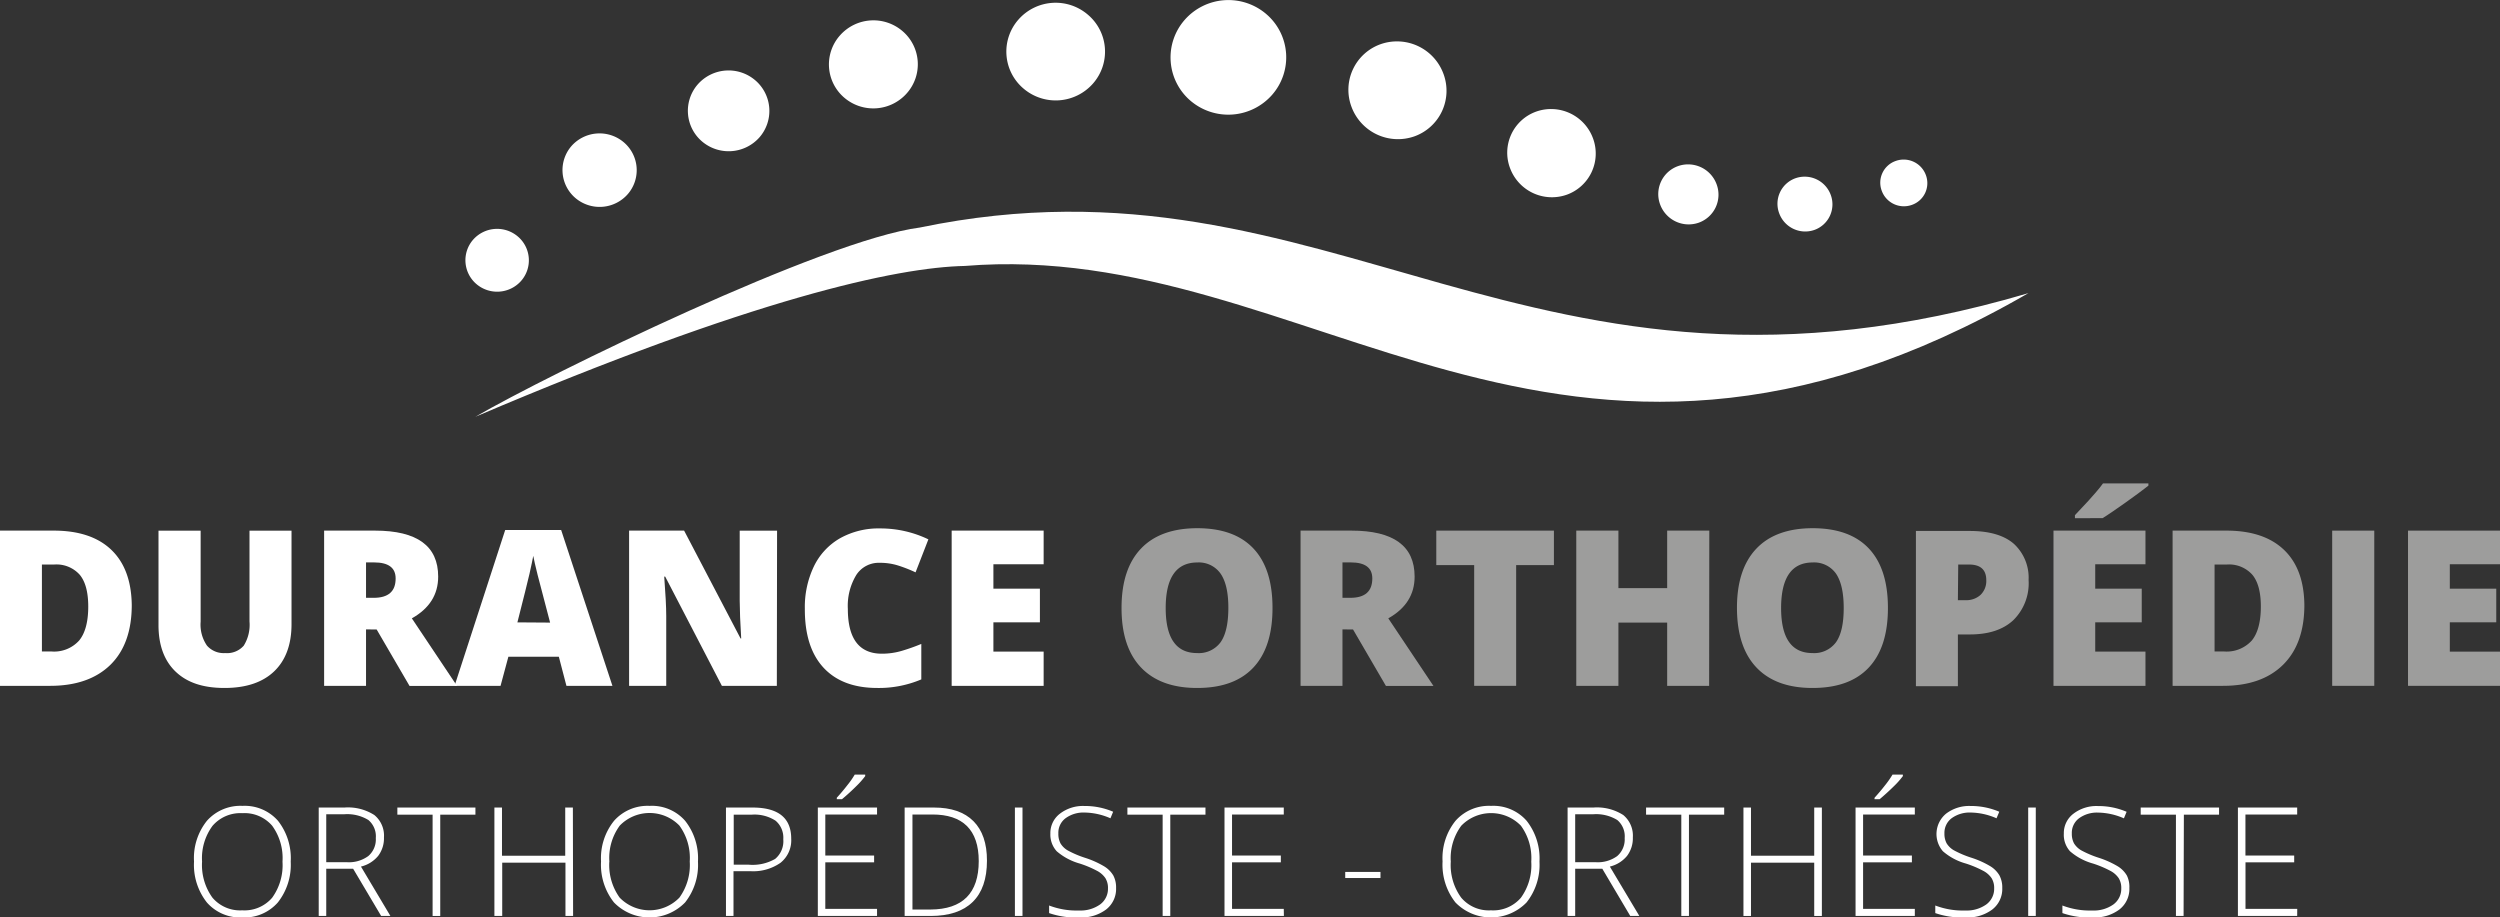<svg xmlns="http://www.w3.org/2000/svg" viewBox="0 0 434.87 159.59"><rect x="0" y="0" width="434.87" height="159.59" fill="#333333" stroke="none"/><defs><style>.cls-1{fill:#fff;}.cls-2{fill:#9d9d9c;}</style></defs><title>Fichier 8</title><g id="Calque_2" data-name="Calque 2"><g id="Layer_1" data-name="Layer 1"><path class="cls-1" d="M160,39.58C143.38,41.7,95.42,65.11,82.68,72.5,131,51.91,156,46.5,167.84,46.26c60-4.9,103.18,52,185,4.73C265.79,76.71,232,24.63,160,39.58Z"></path><path class="cls-1" d="M221.27,16.51a9.9,9.9,0,0,0-1-14.06,10.12,10.12,0,0,0-14.19,1,9.91,9.91,0,0,0,1,14.07A10.14,10.14,0,0,0,221.27,16.51Z"></path><path class="cls-1" d="M90.64,48.87a5.43,5.43,0,0,0-.55-7.72,5.56,5.56,0,0,0-7.78.53,5.44,5.44,0,0,0,.55,7.72A5.56,5.56,0,0,0,90.64,48.87Z"></path><path class="cls-1" d="M109.19,33.78a6.36,6.36,0,0,0-.65-9,6.52,6.52,0,0,0-9.14.63,6.38,6.38,0,0,0,.65,9A6.51,6.51,0,0,0,109.19,33.78Z"></path><path class="cls-1" d="M132.1,23.9a7,7,0,0,0-.71-9.92,7.14,7.14,0,0,0-10,.68,7,7,0,0,0,.71,9.93A7.15,7.15,0,0,0,132.1,23.9Z"></path><path class="cls-1" d="M157.76,16.2A7.59,7.59,0,0,0,157,5.42a7.77,7.77,0,0,0-10.89.74A7.6,7.6,0,0,0,146.87,17,7.77,7.77,0,0,0,157.76,16.2Z"></path><path class="cls-1" d="M190.1,14.56a8.41,8.41,0,0,0-.86-12,8.61,8.61,0,0,0-12.07.83,8.42,8.42,0,0,0,.85,12A8.63,8.63,0,0,0,190.1,14.56Z"></path><path class="cls-1" d="M329.75,28a4,4,0,0,0-2.43,5.17,4.1,4.1,0,0,0,5.22,2.48A4,4,0,0,0,335,30.45,4.11,4.11,0,0,0,329.75,28Z"></path><path class="cls-1" d="M312.33,31a4.71,4.71,0,0,0-2.85,6.08A4.82,4.82,0,0,0,315.6,40a4.72,4.72,0,0,0,2.86-6.08A4.83,4.83,0,0,0,312.33,31Z"></path><path class="cls-1" d="M291.9,28.89a5.17,5.17,0,0,0-3.13,6.66,5.29,5.29,0,0,0,6.71,3.19,5.17,5.17,0,0,0,3.13-6.66A5.28,5.28,0,0,0,291.9,28.89Z"></path><path class="cls-1" d="M267.25,19.4a7.59,7.59,0,0,0-4.6,9.79,7.77,7.77,0,0,0,9.86,4.69,7.61,7.61,0,0,0,4.6-9.79A7.77,7.77,0,0,0,267.25,19.4Z"></path><path class="cls-1" d="M240.17,7.68a8.42,8.42,0,0,0-5.1,10.85A8.62,8.62,0,0,0,246,23.73a8.42,8.42,0,0,0,5.1-10.85A8.61,8.61,0,0,0,240.17,7.68Z"></path><path class="cls-1" d="M50.57,149.88a10.56,10.56,0,0,1-2.24,7.1,7.74,7.74,0,0,1-6.19,2.61A7.72,7.72,0,0,1,36,157a10.56,10.56,0,0,1-2.25-7.13A10.36,10.36,0,0,1,36,142.77a7.78,7.78,0,0,1,6.18-2.59,7.7,7.7,0,0,1,6.18,2.6A10.53,10.53,0,0,1,50.57,149.88Zm-15.42,0a9.67,9.67,0,0,0,1.8,6.26,6.3,6.3,0,0,0,5.19,2.21,6.34,6.34,0,0,0,5.2-2.19,9.67,9.67,0,0,0,1.8-6.28,9.56,9.56,0,0,0-1.8-6.25,6.34,6.34,0,0,0-5.18-2.18,6.39,6.39,0,0,0-5.19,2.2A9.47,9.47,0,0,0,35.15,149.88Z"></path><path class="cls-1" d="M56.75,151.12v8.21H55.44V140.47h4.48a8.5,8.5,0,0,1,5.19,1.3,4.63,4.63,0,0,1,1.68,3.9,5.07,5.07,0,0,1-1,3.2,5.57,5.57,0,0,1-3,1.87l5.12,8.59H66.3l-4.87-8.21Zm0-1.14h3.6a5.72,5.72,0,0,0,3.7-1.06,3.8,3.8,0,0,0,1.32-3.14,3.7,3.7,0,0,0-1.29-3.14,7.07,7.07,0,0,0-4.21-1H56.75Z"></path><path class="cls-1" d="M76.58,159.33H75.25V141.71H69.12v-1.24H82.7v1.24H76.58Z"></path><path class="cls-1" d="M99.69,159.33H98.36v-9.27h-11v9.27H86V140.47h1.32v8.38h11v-8.38h1.33Z"></path><path class="cls-1" d="M121.41,149.88a10.51,10.51,0,0,1-2.24,7.1,8.63,8.63,0,0,1-12.37,0,10.56,10.56,0,0,1-2.25-7.13,10.36,10.36,0,0,1,2.27-7.08,7.78,7.78,0,0,1,6.18-2.59,7.68,7.68,0,0,1,6.18,2.6A10.53,10.53,0,0,1,121.41,149.88Zm-15.42,0a9.67,9.67,0,0,0,1.8,6.26,7.23,7.23,0,0,0,10.39,0,9.67,9.67,0,0,0,1.8-6.28,9.56,9.56,0,0,0-1.8-6.25,7.23,7.23,0,0,0-10.37,0A9.47,9.47,0,0,0,106,149.88Z"></path><path class="cls-1" d="M137.63,145.89a5,5,0,0,1-1.86,4.19,8.29,8.29,0,0,1-5.26,1.46h-2.92v7.79h-1.31V140.47h4.61Q137.63,140.47,137.63,145.89Zm-10,4.52h2.59a7.88,7.88,0,0,0,4.61-1,4,4,0,0,0,1.42-3.42,3.86,3.86,0,0,0-1.34-3.23,6.73,6.73,0,0,0-4.16-1.05h-3.12Z"></path><path class="cls-1" d="M152.56,159.33h-10.3V140.47h10.3v1.22h-9v7.13h8.49V150h-8.49v8.09h9Zm-7-20.57c.63-.68,1.25-1.42,1.86-2.21a14.86,14.86,0,0,0,1.26-1.81h1.82V135a14.29,14.29,0,0,1-1.58,1.78c-.74.74-1.56,1.49-2.46,2.24h-.9Z"></path><path class="cls-1" d="M171.68,149.72q0,4.75-2.49,7.18t-7.31,2.43h-4.52V140.47h5.1q4.51,0,6.87,2.37T171.68,149.72Zm-1.43.06c0-2.7-.69-4.74-2.06-6.1s-3.39-2-6-2h-3.47v16.53h3.12Q170.25,158.17,170.25,149.78Z"></path><path class="cls-1" d="M176.54,159.33V140.47h1.32v18.86Z"></path><path class="cls-1" d="M194.14,154.47a4.52,4.52,0,0,1-1.74,3.74,7.17,7.17,0,0,1-4.61,1.38,14.36,14.36,0,0,1-5.3-.76v-1.32a13.34,13.34,0,0,0,5.2.87,5.89,5.89,0,0,0,3.68-1.06,3.37,3.37,0,0,0,1.36-2.8,3.23,3.23,0,0,0-.45-1.77,4,4,0,0,0-1.47-1.28,18.21,18.21,0,0,0-3-1.26,10.4,10.4,0,0,1-4-2.14,4.3,4.3,0,0,1-1.1-3.08,4.22,4.22,0,0,1,1.66-3.45,6.56,6.56,0,0,1,4.26-1.34,12.47,12.47,0,0,1,5,1l-.47,1.14a11.58,11.58,0,0,0-4.49-1,5.27,5.27,0,0,0-3.33,1A3.15,3.15,0,0,0,184.1,145a3.5,3.5,0,0,0,.38,1.72,3.55,3.55,0,0,0,1.25,1.21,17.46,17.46,0,0,0,3,1.28,16.05,16.05,0,0,1,3.32,1.48,4.64,4.64,0,0,1,1.62,1.62A4.44,4.44,0,0,1,194.14,154.47Z"></path><path class="cls-1" d="M203.57,159.33h-1.33V141.71h-6.13v-1.24h13.58v1.24h-6.12Z"></path><path class="cls-1" d="M223.33,159.33H213V140.47h10.31v1.22h-9v7.13h8.49V150h-8.49v8.09h9Z"></path><path class="cls-1" d="M234,152.73v-1.06h6.13v1.06Z"></path><path class="cls-1" d="M267.79,149.88a10.52,10.52,0,0,1-2.25,7.1,8.63,8.63,0,0,1-12.37,0,10.61,10.61,0,0,1-2.24-7.13,10.36,10.36,0,0,1,2.26-7.08,7.78,7.78,0,0,1,6.19-2.59,7.7,7.7,0,0,1,6.18,2.6A10.58,10.58,0,0,1,267.79,149.88Zm-15.43,0a9.61,9.61,0,0,0,1.81,6.26,6.28,6.28,0,0,0,5.18,2.21,6.36,6.36,0,0,0,5.21-2.19,9.67,9.67,0,0,0,1.8-6.28,9.56,9.56,0,0,0-1.8-6.25,7.23,7.23,0,0,0-10.37,0A9.47,9.47,0,0,0,252.36,149.88Z"></path><path class="cls-1" d="M274,151.12v8.21h-1.32V140.47h4.49a8.5,8.5,0,0,1,5.19,1.3,4.65,4.65,0,0,1,1.67,3.9,5.07,5.07,0,0,1-1,3.2,5.54,5.54,0,0,1-3,1.87l5.13,8.59h-1.58l-4.86-8.21Zm0-1.14h3.59a5.75,5.75,0,0,0,3.71-1.06,3.82,3.82,0,0,0,1.31-3.14,3.7,3.7,0,0,0-1.29-3.14,7.06,7.06,0,0,0-4.2-1H274Z"></path><path class="cls-1" d="M293.79,159.33h-1.33V141.71h-6.13v-1.24h13.59v1.24h-6.13Z"></path><path class="cls-1" d="M316.91,159.33h-1.33v-9.27h-11v9.27h-1.31V140.47h1.31v8.38h11v-8.38h1.33Z"></path><path class="cls-1" d="M333.08,159.33H322.77V140.47h10.31v1.22h-9v7.13h8.49V150h-8.49v8.09h9Zm-7-20.57c.62-.68,1.25-1.42,1.86-2.21a16.12,16.12,0,0,0,1.26-1.81H331V135a14.29,14.29,0,0,1-1.58,1.78c-.75.74-1.57,1.49-2.46,2.24h-.9Z"></path><path class="cls-1" d="M348.29,154.47a4.52,4.52,0,0,1-1.74,3.74,7.17,7.17,0,0,1-4.61,1.38,14.4,14.4,0,0,1-5.3-.76v-1.32a13.34,13.34,0,0,0,5.2.87,5.88,5.88,0,0,0,3.68-1.06,3.37,3.37,0,0,0,1.36-2.8,3.23,3.23,0,0,0-.45-1.77,4,4,0,0,0-1.47-1.28,18.21,18.21,0,0,0-3-1.26,10.27,10.27,0,0,1-4-2.14,4.59,4.59,0,0,1,.55-6.53,6.6,6.6,0,0,1,4.26-1.34,12.55,12.55,0,0,1,5,1l-.48,1.14a11.54,11.54,0,0,0-4.49-1,5.31,5.31,0,0,0-3.33,1,3.18,3.18,0,0,0-1.24,2.63,3.5,3.5,0,0,0,.38,1.72,3.55,3.55,0,0,0,1.25,1.21,17.46,17.46,0,0,0,3,1.28,15.81,15.81,0,0,1,3.32,1.48,4.64,4.64,0,0,1,1.62,1.62A4.44,4.44,0,0,1,348.29,154.47Z"></path><path class="cls-1" d="M352.8,159.33V140.47h1.32v18.86Z"></path><path class="cls-1" d="M370.4,154.47a4.52,4.52,0,0,1-1.74,3.74,7.17,7.17,0,0,1-4.61,1.38,14.4,14.4,0,0,1-5.3-.76v-1.32a13.34,13.34,0,0,0,5.2.87,5.88,5.88,0,0,0,3.68-1.06,3.37,3.37,0,0,0,1.36-2.8,3.23,3.23,0,0,0-.45-1.77,4,4,0,0,0-1.47-1.28,18.21,18.21,0,0,0-3-1.26,10.27,10.27,0,0,1-4-2.14A4.26,4.26,0,0,1,359,145a4.22,4.22,0,0,1,1.66-3.45,6.58,6.58,0,0,1,4.26-1.34,12.47,12.47,0,0,1,5,1l-.47,1.14a11.54,11.54,0,0,0-4.49-1,5.27,5.27,0,0,0-3.33,1,3.15,3.15,0,0,0-1.24,2.63,3.5,3.5,0,0,0,.38,1.72,3.55,3.55,0,0,0,1.25,1.21,17.46,17.46,0,0,0,3,1.28,16.05,16.05,0,0,1,3.32,1.48,4.64,4.64,0,0,1,1.62,1.62A4.44,4.44,0,0,1,370.4,154.47Z"></path><path class="cls-1" d="M379.83,159.33H378.5V141.71h-6.13v-1.24H386v1.24h-6.12Z"></path><path class="cls-1" d="M399.59,159.33H389.28V140.47h10.31v1.22h-9v7.13h8.48V150H390.6v8.09h9Z"></path><path class="cls-1" d="M22.92,105.23q0,6.76-3.72,10.42c-2.49,2.43-6,3.65-10.47,3.65H0v-27H9.34q6.51,0,10,3.32T22.92,105.23Zm-7.57.26c0-2.47-.49-4.31-1.47-5.5A5.42,5.42,0,0,0,9.42,98.2H7.29v15.12H8.92a5.85,5.85,0,0,0,4.87-1.93C14.83,110.1,15.35,108.14,15.35,105.49Z"></path><path class="cls-1" d="M50.71,92.31v16.25c0,3.53-1,6.27-3,8.2s-4.89,2.91-8.65,2.91-6.51-.94-8.49-2.82-3-4.59-3-8.13V92.31h7.33v15.84A6.43,6.43,0,0,0,36,112.3a3.85,3.85,0,0,0,3.16,1.3,3.85,3.85,0,0,0,3.24-1.29,6.86,6.86,0,0,0,1-4.2V92.31Z"></path><path class="cls-1" d="M63.67,109.48v9.82H56.38v-27h8.84q11,0,11,8,0,4.69-4.58,7.26l7.86,11.76H71.24l-5.72-9.82Zm0-5.49H65q3.83,0,3.82-3.37,0-2.79-3.75-2.79H63.67Z"></path><path class="cls-1" d="M98.53,119.3l-1.32-5.06H88.43l-1.36,5.06h-8l8.81-27.11h9.73l8.92,27.11Zm-2.84-11-1.16-4.43c-.27-1-.6-2.26-1-3.82s-.64-2.69-.77-3.36c-.11.62-.33,1.66-.65,3.1S91.07,104,90,108.26Z"></path><path class="cls-1" d="M135.13,119.3h-9.56l-9.86-19h-.17c.23,3,.35,5.28.35,6.85V119.3h-6.46v-27H119l9.82,18.76h.11q-.25-4.08-.26-6.56V92.31h6.5Z"></path><path class="cls-1" d="M153,97.9a4.64,4.64,0,0,0-4.06,2.13,10.35,10.35,0,0,0-1.46,5.88q0,7.8,5.93,7.8a12.23,12.23,0,0,0,3.47-.5,34.26,34.26,0,0,0,3.38-1.2v6.17a18.85,18.85,0,0,1-7.65,1.49q-6.1,0-9.37-3.54T140,105.88a16.39,16.39,0,0,1,1.58-7.37,11.29,11.29,0,0,1,4.54-4.88,13.72,13.72,0,0,1,7-1.71,19.19,19.19,0,0,1,8.37,1.9l-2.23,5.74a24.84,24.84,0,0,0-3-1.18A10.43,10.43,0,0,0,153,97.9Z"></path><path class="cls-1" d="M181.54,119.3h-16v-27h16v5.85H172.8v4.25h8.09v5.85H172.8v5.1h8.74Z"></path><path class="cls-2" d="M221.35,105.77q0,6.81-3.34,10.36t-9.79,3.54q-6.34,0-9.74-3.56t-3.39-10.38q0-6.74,3.37-10.29t9.8-3.56q6.44,0,9.77,3.53T221.35,105.77Zm-18.58,0q0,7.83,5.45,7.83a4.7,4.7,0,0,0,4.11-1.9q1.33-1.9,1.34-5.93t-1.36-6a4.63,4.63,0,0,0-4.05-1.93Q202.77,97.86,202.77,105.77Z"></path><path class="cls-2" d="M233.52,109.48v9.82h-7.29v-27h8.84q11,0,11,8,0,4.69-4.58,7.26l7.86,11.76h-8.27l-5.72-9.82Zm0-5.49h1.36c2.56,0,3.83-1.12,3.83-3.37q0-2.79-3.75-2.79h-1.44Z"></path><path class="cls-2" d="M263.73,119.3h-7.3v-21h-6.59v-6H270.3v6h-6.57Z"></path><path class="cls-2" d="M297.3,119.3H290v-11h-8.48v11h-7.33v-27h7.33v10H290v-10h7.33Z"></path><path class="cls-2" d="M328.4,105.77q0,6.81-3.34,10.36t-9.79,3.54q-6.36,0-9.74-3.56t-3.39-10.38q0-6.74,3.37-10.29t9.79-3.56q6.45,0,9.78,3.53T328.4,105.77Zm-18.58,0q0,7.83,5.45,7.83a4.71,4.71,0,0,0,4.11-1.9q1.33-1.9,1.33-5.93t-1.35-6a4.65,4.65,0,0,0-4.06-1.93Q309.82,97.86,309.82,105.77Z"></path><path class="cls-2" d="M352.87,100.89a9,9,0,0,1-2.67,7q-2.67,2.48-7.58,2.47h-2.05v9h-7.3v-27h9.35q5.11,0,7.68,2.23A8,8,0,0,1,352.87,100.89Zm-12.3,3.51h1.33a3.66,3.66,0,0,0,2.61-.92,3.35,3.35,0,0,0,1-2.55q0-2.73-3-2.73h-1.88Z"></path><path class="cls-2" d="M373.2,119.3h-16v-27h16v5.85h-8.74v4.25h8.09v5.85h-8.09v5.1h8.74ZM360.93,90.14v-.53q2.85-3,3.61-3.93c.51-.6.94-1.12,1.27-1.59h7.9v.39c-1,.78-2.34,1.79-4.06,3s-3,2.1-3.91,2.65Z"></path><path class="cls-2" d="M400.84,105.23q0,6.76-3.72,10.42t-10.46,3.65h-8.74v-27h9.35q6.5,0,10,3.32T400.84,105.23Zm-7.57.26c0-2.47-.49-4.31-1.47-5.5a5.42,5.42,0,0,0-4.46-1.79h-2.12v15.12h1.62a5.89,5.89,0,0,0,4.88-1.93C392.75,110.1,393.27,108.14,393.27,105.49Z"></path><path class="cls-2" d="M405.68,119.3v-27H413v27Z"></path><path class="cls-2" d="M434.87,119.3h-16v-27h16v5.85h-8.73v4.25h8.08v5.85h-8.08v5.1h8.73Z"></path></g></g></svg>